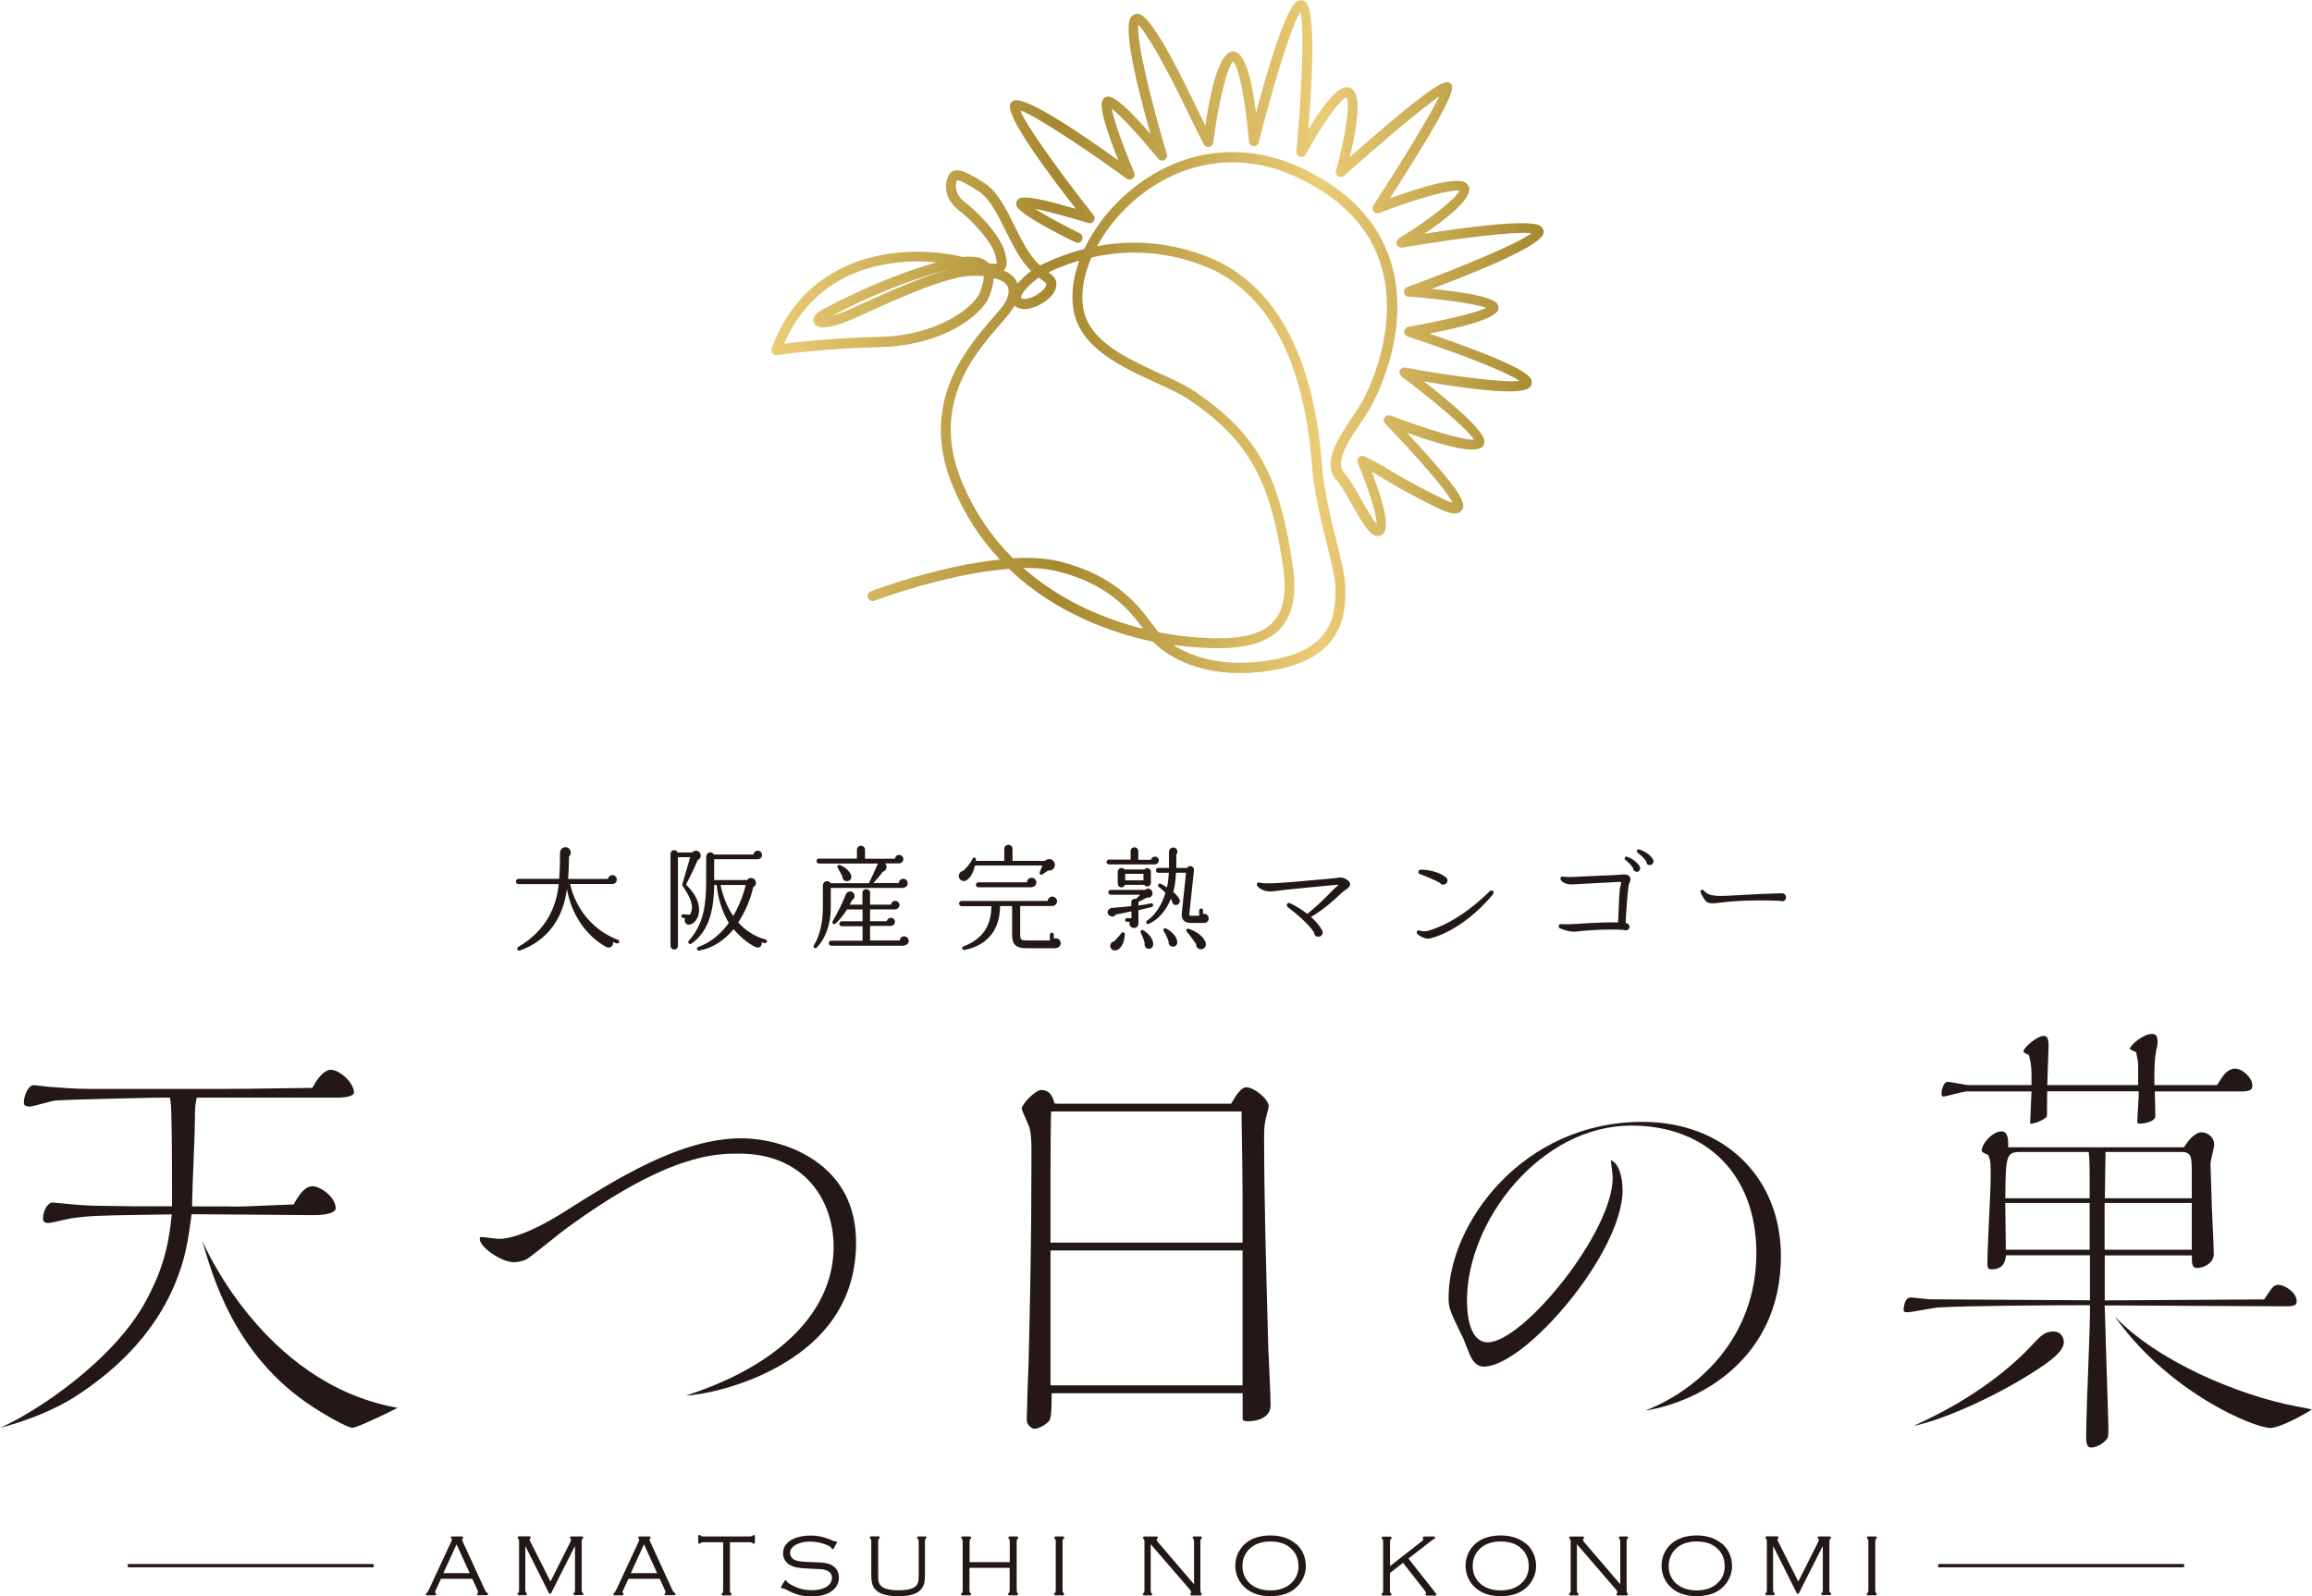 <?xml version="1.0" encoding="UTF-8"?><svg id="b" xmlns="http://www.w3.org/2000/svg" xmlns:xlink="http://www.w3.org/1999/xlink" viewBox="0 0 211.17 145.83"><defs><linearGradient id="d" x1="70.44" y1="30.73" x2="140.99" y2="30.73" gradientUnits="userSpaceOnUse"><stop offset="0" stop-color="#eacd76"/><stop offset=".37" stop-color="#a68830"/><stop offset=".71" stop-color="#eacd76"/><stop offset="1" stop-color="#a68830"/></linearGradient></defs><g id="c"><path d="m56.34,86.18c-.12-.04-.24-.08-.35-.13.07.36-.28.65-.65.44-1.79-1.02-3.13-2.89-3.56-5.28-.35,2.69-1.76,4.71-4.3,5.62-.2.07-.33-.22-.16-.32,2.03-1.19,3.45-3.04,3.71-5.75h-3.67c-.12,0-.24-.1-.24-.23s.11-.25.24-.25h3.71c.07-.77.08-1.54.08-2.36,0-.33.26-.55.54-.53.41.03.61.57.28.85,0,.66-.03,1.35-.08,2.05h3.64c.03-.2.21-.35.41-.35.23,0,.4.19.4.41s-.18.4-.4.4h-3.87c.54,2.39,2.21,4.3,4.39,5.11.08.03.12.13.09.22-.03.08-.12.12-.21.09Z" style="fill:#231815; stroke-width:0px;"/><path d="m63.72,78.58c-.25.61-.79,1.71-1.06,2.23.98.93,1.31,1.87,1.16,2.66-.1.53-.51.98-.88,1-.32.02-.51-.35-.36-.61h-.19c-.09-.02-.17-.1-.16-.2.01-.09.09-.16.19-.15l.54.05c.05,0,.1-.08.13-.14.26-.59.09-1.28-.72-2.46-.05-.07-.07-.12-.05-.19l.72-2.47h-1.12v8.1c0,.19-.16.34-.34.34s-.34-.16-.34-.34v-8.4c0-.38.51-.47.65-.13h1.33c.21-.25.61-.2.74.1.11.24,0,.51-.25.61Zm6.13,7.58c-.1-.02-.2-.05-.3-.08.1.36-.22.59-.56.42-.79-.38-1.5-1.05-1.99-1.62-.85,1.04-1.93,1.74-3.14,1.95-.21.04-.29-.25-.09-.32,1.23-.45,2.15-1.3,2.8-2.21-.63-1.03-.99-2.23-1.11-3.46h-.22c-.05,2.1-.38,4.17-2.09,5.36-.17.11-.38-.09-.24-.26,1.63-1.83,1.59-3.9,1.59-6.46v-1.21c0-.43.53-.56.71-.21h3.61c.02-.2.19-.35.39-.35.22,0,.39.18.39.39s-.18.39-.39.39h-3.98v1.9h3c.05-.07.13-.13.23-.17.24-.07.49.05.56.29.07.22-.03.44-.23.54-.24,1.11-.73,2.24-1.36,3.21.55.63,1.38,1.26,2.49,1.56.09.02.16.1.13.2-.02.09-.11.14-.21.12Zm-4.04-5.32c.2.96.6,2.03,1.16,2.84.56-.95.95-2.03,1.14-2.84h-2.29Z" style="fill:#231815; stroke-width:0px;"/><path d="m82.52,81.11h-6.64v1.84c0,1.53-.52,2.84-1.29,3.62-.14.14-.37-.04-.26-.21.55-.84.83-2.17.83-3.47v-1.99c0-.44.52-.55.71-.22h3.49c.2-.38.57-1.19.73-1.59.03-.07.07-.16.13-.21h-5.42c-.12,0-.22-.09-.22-.22s.09-.23.22-.23h3.47v-.8c0-.21.16-.37.37-.37s.37.16.37.37v.81h2.73c.02-.2.18-.35.38-.35.22,0,.39.18.39.39,0,.24-.2.39-.39.39h-1.28c.26.24.14.68-.21.76-.23.32-.6.75-.86,1.03h2.32c.01-.22.2-.39.41-.39s.41.19.41.41-.19.41-.41.41Zm.09,5.28h-6.69c-.12,0-.22-.1-.22-.23s.09-.23.22-.23h2.86v-1.32h-1.9c-.12,0-.22-.09-.22-.22s.09-.23.22-.23h1.9v-1.08h-1.42c-.34.55-.76,1.04-1.06,1.3-.14.12-.34-.04-.25-.21.44-.77.95-1.79,1.21-2.47.13-.34.61-.37.76-.02.09.21,0,.44-.2.55-.07.14-.13.28-.21.41h1.16v-1.08c0-.2.15-.34.35-.34s.35.14.35.34v1.08h1.91c.02-.2.19-.35.39-.35s.39.18.39.39-.22.39-.4.39h-2.29v1.08h1.53c.03-.18.19-.31.37-.31.21,0,.37.16.37.37,0,.23-.19.37-.39.37h-1.88v1.33h2.71c.01-.22.2-.38.41-.38s.41.2.41.42c0,.21-.16.4-.41.4Zm-5.23-5.9c-.27.02-.44-.17-.43-.41-.09-.2-.31-.58-.44-.81-.08-.14.02-.31.2-.25.43.15.95.58,1.04.97.06.24-.08.48-.36.5Z" style="fill:#231815; stroke-width:0px;"/><path d="m95.74,79.52l-.54.36c-.13.09-.3-.03-.23-.22l.25-.6h-6.17c-.13.63-.41,1.1-.74,1.33-.22.16-.52.1-.66-.12-.19-.29-.01-.66.32-.72.34-.28.74-.83.85-1.08.07-.21.34-.17.32.06,0,.04-.01.07-.01.11h2.6v-1.11c0-.21.18-.36.38-.36s.37.16.37.36v1.11h2.96c.24-.25.67-.22.84.1.22.39-.11.85-.54.78Zm.68,7.1h-2.63c-1,0-1.35-.33-1.35-1.26v-2.59h-1.1c0,2.15-1.16,3.61-3.24,4-.23.04-.31-.24-.09-.32,1.69-.65,2.54-1.84,2.54-3.67h-2.72c-.12,0-.23-.11-.23-.24,0-.13.1-.24.23-.24h7.86c.02-.23.21-.4.43-.4s.43.2.43.43-.2.43-.45.43h-2.92v2.59c0,.52.09.56.64.56h2.07v-.54c0-.09.09-.17.18-.17.09,0,.18.07.18.17v.38c.29-.13.63.07.63.41,0,.25-.2.44-.44.44Zm-2.2-5.57h-4.86c-.12,0-.22-.1-.22-.22,0-.12.09-.23.22-.23h4.44c0-.24.2-.42.43-.42s.43.2.43.43-.2.43-.45.43Z" style="fill:#231815; stroke-width:0px;"/><path d="m105.5,78.96h-4.21c-.12,0-.22-.09-.22-.22s.09-.22.22-.22h1.98v-.77c0-.2.16-.35.35-.35s.35.16.35.35v.79h1.16c.03-.17.19-.29.36-.29.2,0,.35.16.35.35s-.16.36-.35.36Zm-.76,3.04c-.21.11-.55.3-.76.39v.33c.4-.06.81-.12,1.15-.2.21-.04.28.27.07.33-.38.1-.83.21-1.22.3v1.19c0,.21-.12.43-.41.43s-.49-.3-.38-.56h-.26c-.09,0-.17-.07-.17-.17s.07-.17.17-.17h.41v-.62c-.34.07-1.04.23-1.42.28-.11.21-.37.25-.57.12-.34-.22-.19-.7.27-.72.38-.02,1.33-.11,1.71-.16v-.35c0-.23.22-.37.42-.3l.4-.39h-2.7c-.12,0-.22-.09-.22-.22s.09-.22.22-.22h3.14c.25-.25.68-.06.68.3,0,.29-.28.49-.55.38Zm-2.65,4.75c-.28.16-.65.04-.68-.31-.02-.23.14-.42.36-.45.15-.16.5-.54.66-.76.1-.13.3-.07.3.09,0,.68-.27,1.23-.64,1.44Zm3.03-6.11c0,.34-.43.46-.61.19h-1.76c-.12.36-.66.28-.66-.11v-1.08c0-.33.41-.47.61-.22h1.83c.2-.23.59-.09.59.22v1Zm-2.35-.22h1.67v-.6h-1.67v.6Zm2.11,6.25c-.26-.03-.38-.28-.33-.52-.08-.33-.21-.66-.36-.95-.08-.16.08-.31.24-.22.57.34.9.87.9,1.24,0,.29-.18.48-.44.44Zm5.09-2.36h-1.2c-.58,0-.89-.3-.83-.89l.39-3.7h-.92c-.03.67-.1,1.25-.25,1.76.22.19.42.4.55.63.13.23,0,.53-.27.56-.26.03-.39-.2-.4-.42l-.1-.14c-.47,1.15-1.2,1.93-2.03,2.29-.19.08-.31-.19-.14-.3.68-.47,1.3-1.31,1.68-2.54-.22-.23-.45-.41-.61-.54-.16-.12-.01-.37.17-.29.14.06.43.24.58.33.09-.39.13-.85.17-1.33h-.96c-.12,0-.22-.09-.22-.22s.09-.23.22-.23h.97v-1.47c0-.22.18-.39.39-.39.37,0,.48.41.28.64v1.23h.97c.19-.32.68-.17.64.21l-.42,3.98c-.01.12.02.17.14.17h.76v-.49c0-.09.07-.17.17-.17s.18.07.18.17v.33c.26-.07.52.13.52.41,0,.24-.19.41-.42.41Zm-2.89,2.16c-.23-.03-.38-.24-.34-.47-.08-.23-.25-.62-.45-.95-.09-.16.04-.33.23-.23.59.33.92.73,1,1.14.06.3-.13.55-.43.51Zm2.58.25c-.25-.02-.43-.23-.41-.48-.17-.25-.66-.92-.85-1.13-.12-.14-.01-.33.19-.26.8.27,1.39.77,1.54,1.29.06.34-.16.59-.47.57Z" style="fill:#231815; stroke-width:0px;"/><path d="m122.72,81.42c-.09.06-.23.19-.39.34-.55.52-1.46,1.35-2.59,2,.38.34.75.74,1.01,1.21.04.06.06.13.06.21,0,.22-.18.39-.4.39s-.39-.18-.39-.39c-.37-.63-1.5-1.64-2.41-2.33-.07-.06-.1-.15-.06-.25.04-.1.17-.14.27-.1.5.23,1.15.64,1.58.98.97-.76,1.88-1.69,2.27-2.1.18-.19.1-.11.38-.36.06-.05.16-.12.21-.19-.07-.02-.38.02-.54.03-.43.04-4.23.39-5.46.56-.58.07-1.12-.12-1.42-.48-.05-.05-.06-.12-.04-.2.03-.1.14-.16.25-.12.23.07.49.08,1.11.07,1.06-.03,3.26-.24,4.58-.36.58-.06.97-.09,1.09-.1.07,0,.15-.02.24-.03.26-.05.59-.11,1.02.21.05.04.23.18.23.37-.01.28-.4.49-.59.63Z" style="fill:#231815; stroke-width:0px;"/><path d="m130.64,85.72c-.27.07-.73-.02-1.17-.39-.07-.05-.09-.14-.06-.23.04-.09.16-.14.26-.1.32.12.62.06.71.04.64-.17,2.93-.9,5.7-3.64.08-.07.21-.07.29,0,.07.07.07.2.01.27-2,2.43-4.28,3.69-5.75,4.05Zm1.19-4.9c-.13,0-.25-.07-.31-.17-.38-.22-1.19-.57-1.84-.81-.08-.03-.13-.1-.13-.19,0-.11.09-.21.2-.21.74,0,1.68.21,2.3.69.09.07.16.18.16.3,0,.21-.17.37-.37.37Z" style="fill:#231815; stroke-width:0px;"/><path d="m148.76,80.83c-.05.21-.24,2.29-.28,3.49.19,0,.35.14.35.34,0,.26-.28.41-.5.29-1.65-.11-3.71.06-4.29.14-.43.06-.92-.03-1.55-.28-.08-.04-.13-.12-.12-.21,0-.11.11-.2.22-.19.44.05,1.07.01,1.53-.02.2-.02.39-.03.59-.04.61-.03,2.07-.12,3.08-.09.05-1.08.11-2.96.19-3.22.04-.13.13-.43.06-.47-.07-.03-.56,0-.7.02-.23.01-1.69.08-2.68.14l-1.05.06c-.32.02-.89-.1-1.05-.41-.1-.18.02-.33.21-.3.44.07,1,.02,1.46,0,1.02-.05,2.95-.14,3.22-.14.11,0,.26-.02.4-.03.29-.03.57-.06.75,0,.14.05.25.13.29.25.1.27-.07.44-.12.66Zm.7-1.2c-.18-.01-.31-.16-.3-.34-.17-.26-.43-.54-.71-.74-.06-.05-.08-.12-.05-.2.03-.09.13-.12.22-.09.43.17.87.44,1.13.87.14.23.01.52-.28.51Zm1.22-.6c-.19,0-.32-.16-.32-.34-.14-.24-.48-.57-.79-.8-.06-.05-.08-.12-.05-.2.03-.09.12-.12.22-.09.59.21,1.06.53,1.26.96.09.22-.07.47-.32.46Z" style="fill:#231815; stroke-width:0px;"/><path d="m162.59,82.29c-2.73-.12-4.76.06-5.54.17-1.12.14-1.22.08-1.71-.91-.1-.2.14-.37.28-.21.45.59,1.28.55,3.18.43.91-.05,2.44-.14,3.97-.17.2,0,.34.14.36.34.02.31-.3.49-.55.34Z" style="fill:#231815; stroke-width:0px;"/><path d="m36.22,128.58s.08.03.08.03c-1.16.61-3.65,1.77-4.1,1.82-.41,0-2.23-1-3.61-1.9-7.22-4.68-9.21-12.08-10.12-15.21,0,0,5.42,13.03,17.74,15.26Z" style="fill:#231815; stroke-width:0px;"/><path d="m17.28,112.49c-.67,4.91-3.32,10.51-10.37,15.06-2.16,1.4-4.94,2.38-6.91,2.88,3.27-1.42,10.4-6.14,13.35-11.63,1.64-3.06,1.98-5.07,2.23-6.89l.11-.98-2.58.04c-4.04.06-4.98.09-6.59.32-.14.02-.5.1-.89.19-.39.09-1.05.24-1.19.24-.43,0-.51-.16-.51-.46,0-.5.34-1.41.89-1.41.13,0,.79.07,1.07.1.19.02.33.03.34.03.92.09,2.04.17,2.98.17.24,0,.91.01,1.57.02.63.01,1.25.02,1.46.02h3.47v-1.84c0-3.16-.02-7.06-.13-7.72l-.06-.36h-1.31c-.07,0-8.16.17-9.13.26-.2.02-.56.11-1.12.26-.41.11-1.08.29-1.23.29-.55,0-.55-.23-.55-.42,0-.52.38-1.53.89-1.53.12,0,.45.04.78.08.45.05.74.09.89.09,2.59.17,1.86.17,5.2.17h7.27c5.06,0,5.33,0,11.07-.09h.25s.12-.22.12-.22c.59-1.07,1.2-1.44,1.55-1.44.81,0,2.13,1.17,2.13,2.09,0,.21-.4.46-1.53.46h-12.83l-.07.35c-.05.24-.09.69-.09.94,0,1.3-.07,3.06-.14,4.76-.05,1.26-.1,2.47-.12,3.44v.44s3.38,0,3.38,0c.09.01.22.02.48.02.81,0,1.79-.05,5.17-.19h.24s.12-.22.12-.22c.25-.43.83-1.45,1.59-1.45s2.13,1.01,2.13,2c0,.24-.27.64-2.09.64-.94,0-2.44-.02-4.95-.04-2.4-.02-4.74-.04-5.55-.04h-.57" style="fill:#231815; stroke-width:0px;"/><path d="m62.83,127.42c8.45-2.76,13.31-7.7,13.31-13.53,0-4.24-2.67-8.51-8.64-8.51-2.09,0-6.45,0-15.78,6.84-.25.17-.82.63-1.44,1.13-.83.66-1.86,1.48-2.16,1.67-.52.26-1.04.28-1.18.28-1.14,0-3.12-1.36-3.12-2.13,0-.17.08-.17.12-.17.13,0,.56.05.88.09.33.04.64.08.75.08,1.84,0,4.69-1.67,5.84-2.39,4.8-3.04,10.73-6.8,16.31-6.8.87,0,3.91.14,6.65,2,2.53,1.72,3.82,4.25,3.82,7.52,0,4.82-2.33,8.6-6.94,11.24-3.46,1.98-7.22,2.69-8.58,2.74l.16-.06Z" style="fill:#231815; stroke-width:0px;"/><path d="m94.46,130.52c-.16,0-.68-.3-.68-.81,0-.58.13-4.5.17-5.32l.03-1.26c.09-3.83.23-9.62.23-17.75,0-.71,0-1.59-.14-2.19-.02-.17-.16-.51-.4-1.04-.14-.31-.34-.77-.36-.9.04-.38,1.24-1.68,1.79-1.68.72,0,.98.49,1.12.93l.1.3.32.02h15.81l.13-.22c.32-.55.79-1.28,1.25-1.28.69,0,2.05,1.06,2.05,1.75,0,.06-.09.42-.25,1.04l-.03.13c-.14.61-.14,1.11-.14,1.69,0,5.31.18,11.79.31,16.53l.07,2.68c.05.88.21,4.5.21,5.2,0,1.38-1.6,1.49-2.09,1.49-.46,0-.46-.16-.46-.29v-2.27h-17.45v.43c0,.45,0,1.51-.15,1.96-.1.31-.95.86-1.43.86Zm1.49-3.97h17.54v-12.32h-17.54v12.32Zm.04-24.6c-.04,2.27-.04,5.02-.04,7.02v4.54h17.54v-4.49c0-1.45-.05-5.05-.09-7.06v-.43h-17.4v.42Z" style="fill:#231815; stroke-width:0px;"/><path d="m150.28,128.85c4.77-1.84,10.14-6.63,10.14-14.4,0-7.07-4.48-11.63-11.42-11.63-8.32,0-15.01,8.73-15.01,15.95,0,2.45.69,3.85,1.89,3.85,3.23,0,11.42-10.04,11.42-15.05,0-.18-.06-.69-.17-1.51,0-.02,0-.05,0-.07.71.22,1.07,1.51,1.07,2.74,0,5.71-8.9,16.11-12.69,16.11-.53,0-.96-.37-1.27-1.11-.06-.12-.15-.36-.26-.64-.25-.65-.43-1.09-.55-1.27-1.04-2.17-1.12-2.35-1.12-3.31,0-6.69,6.73-16.03,17.7-16.03,7.45,0,12.65,5.04,12.65,12.27,0,9.47-7.59,13.35-12.35,14.1Z" style="fill:#231815; stroke-width:0px;"/><path d="m192.23,119.23l.04,1.14c.02.59.06,2.03.11,3.63.08,2.6.19,5.84.19,6.23v.23c0,.8,0,.88-.3,1.17-.41.41-.95.6-1.27.6-.31,0-.46-.17-.46-1.11,0-1.17.15-5.13.26-8.02.06-1.56.08-2.58.09-3.14v-.73s-.4,0-.4,0c-2.85,0-10.85.04-13.54.21-.19.02-.63.1-1.11.18-.56.1-1.4.25-1.59.25-.38,0-.38-.07-.38-.29,0-.01.05-1.06.64-1.06.13,0,.58.05.93.09.4.04.78.08.91.08l14.54.09v-4.11h-7.67l-.04.22c-.1.99-.97,1.06-1.24,1.06-.37,0-.42-.08-.42-.64,0-.6.08-2.29.15-3.93.08-1.63.15-3.17.15-3.72,0-1.4,0-1.57-.16-1.99l-.07-.18-.18-.07c-.34-.14-.41-.26-.41-.28,0-.69,1-1.79,1.83-1.79.55,0,.59.78.59,1.02v.43h16.06l.13-.2c.47-.72,1.03-1.17,1.48-1.17.48,0,1.15.4,1.15,1.15,0,.11-.11.57-.17.84-.11.47-.17.75-.17.92,0,.15.04,1.45.07,2.25.01.34.02.59.02.62,0,.44.06,1.65.11,2.81.05,1.06.1,2.17.1,2.53,0,.91-1.05,1.28-1.49,1.28-.36,0-.51-.12-.51-.89v-.26h-7.96v4.11l14.56-.09.2-.3c.57-.86.72-1.03,1.11-1.03.55,0,1.66.69,1.66,1.49,0,.32-.1.47-.98.47-1.27,0-4.76-.02-8.15-.04-3.21-.02-6.33-.04-7.41-.04h-.99Zm7.96-9.34h-7.96v4.27h7.96m-17.03-3.84c0,.28.01.9.02,1.68.01.75.02,1.48.02,1.73v.43h7.66v-4.27h-7.71v.43Zm9.09-.86h7.94v-1.84c0-1.97.04-2.39-.99-2.39h-6.89l-.06,4.23Zm-7.76-4.23c-1.24,0-1.29.45-1.33,3.79v.44s7.7,0,7.7,0v-1.93c0-.51,0-1.28-.05-1.9l-.03-.4h-6.3Zm22.87,25.21c-1.45,0-9.24-3.17-14.23-10.21,3.86,4.08,11.24,7.22,16.67,8.25.27.04.9.16,1.36.27-.93.61-2.98,1.69-3.8,1.69Zm-32.6-.17c.42-.2.82-.39.96-.46,5.81-2.73,9.01-6.02,9.6-6.65,1.15-1.24,1.45-1.53,2.25-1.53.69,0,.93.58.93.98,0,.77-1.09,1.56-1.67,1.99l-.07.05c-4.08,2.8-9.28,5.06-12,5.61Zm12.21-28.31c-.07.18-.93.68-1.46.68-.08,0-.1-.01-.1-.01h0s.02-.1.02-.15l.12-2.78h-5.87c-.22,0-.62.1-1.26.26-.32.08-.81.21-.93.21-.11,0-.16-.1-.16-.29,0-.14.11-1.06.59-1.06.12,0,.6.09.92.15.51.09.8.15.96.15h5.75v-.43c0-.95,0-1.42-.19-2.12l-.05-.19-.17-.09c-.25-.12-.31-.19-.33-.21.01-.42,1.28-1.45,1.84-1.45.15,0,.46,0,.46.85l-.12,3.64h8.3s0-1.76,0-1.76c0-.36-.05-.61-.1-.82-.01-.07-.03-.13-.04-.19l-.04-.23-.21-.1c-.17-.08-.33-.15-.37-.19.03-.39,1.26-1.38,1.99-1.38.33,0,.55.06.55.81,0,.05-.07.48-.1.57l-.03.06v.03c-.13.81-.17,1.29-.17,2.77v.43h5.73l.2-.32c.37-.6.79-1.18,1.44-1.18.71,0,1.58.85,1.58,1.53,0,.32-.07.55-1.02.55h-7.88v.43c0,.18.02.78.03,1.24,0,.3.01.55.01.59,0,.48-.97.68-1.36.68-.29,0-.29-.07-.29-.21,0-.08.03-.49.05-.94.04-.58.08-1.23.08-1.37v-.43h-8.36l-.02,2.27Z" style="fill:#231815; stroke-width:0px;"/><rect x="11.67" y="142.87" width="22.46" height=".3" style="fill:#231815; stroke-width:0px;"/><rect x="177.03" y="142.87" width="22.46" height=".3" style="fill:#231815; stroke-width:0px;"/><path d="m44.42,145.46c-.04-.05-.14-.23-.27-.53l-1.88-4.09c-.05-.1-.07-.17-.07-.19,0-.03,0-.06.06-.1.04-.03.06-.08.04-.12-.01-.04-.06-.08-.1-.08h-.92s-.09.03-.1.08c-.01.04,0,.09.04.12.05.03.05.07.05.09,0,.04-.04.14-.07.21l-1.97,4.24c-.09.21-.17.33-.22.39-.02.02-.04.04-.06.05-.04.03-.06.08-.05.12.01.05.06.08.1.08h.73s.09-.03.1-.08c.01-.05,0-.09-.04-.12-.04-.03-.05-.05-.05-.09s.02-.11.07-.2l.47-1.02h2.86l.44.96c.06.12.09.2.09.24,0,.05-.02.08-.05.11-.04.03-.05.08-.04.12.01.04.06.07.1.07h.79c.05,0,.09-.03.11-.08.01-.05-.01-.1-.06-.12-.04-.02-.07-.04-.09-.06Zm-2.72-4.39l1.2,2.63h-2.4l1.2-2.63Z" style="fill:#231815; stroke-width:0px;"/><path d="m53.18,145.49s-.05-.12-.05-.23v-4.44c0-.11.02-.18.05-.23.01-.01.03-.03.05-.04.04-.03.06-.08.04-.12s-.06-.08-.1-.08h-1.01s-.09.03-.1.08c-.01.04,0,.09.04.12.06.04.06.08.06.1,0,.05-.03.14-.09.26l-1.79,3.56-1.78-3.53c-.09-.17-.13-.27-.13-.3,0-.03,0-.06.06-.1.04-.03.06-.08.04-.12-.01-.04-.06-.08-.1-.08h-.99s-.09.03-.1.08c-.01.05,0,.09.04.12.02.01.03.03.04.04.03.05.05.12.05.23v4.44c0,.11-.02.18-.05.23-.01.01-.03.03-.05.04-.04.03-.06.08-.04.12s.06.08.1.08h.65s.09-.03.1-.08,0-.1-.04-.12c-.02-.01-.03-.03-.05-.05-.03-.04-.05-.12-.05-.23v-3.96h.03s2.13,4.25,2.13,4.25c.02.04.06.06.1.06s.08-.02.1-.06l2.15-4.26h.03v3.97c0,.11-.02.18-.05.23,0,.01-.03.03-.05.04-.04.03-.06.08-.04.12s.06.08.1.08h.7s.09-.03.1-.08,0-.1-.04-.12c-.02-.01-.04-.03-.05-.04Z" style="fill:#231815; stroke-width:0px;"/><path d="m61.54,145.46c-.04-.05-.14-.23-.27-.53l-1.88-4.09c-.05-.1-.07-.17-.07-.19,0-.03,0-.06.06-.1.04-.03.06-.08.04-.12-.01-.04-.06-.08-.1-.08h-.92s-.09.03-.1.08c-.01.04,0,.09.04.12.05.03.05.07.05.09,0,.04-.04.14-.07.21l-1.97,4.24c-.09.21-.17.33-.22.39-.02.02-.04.04-.06.05-.04.03-.06.08-.05.12.01.05.06.08.1.08h.73s.09-.03.1-.08c.01-.05,0-.09-.04-.12-.04-.03-.05-.05-.05-.09s.02-.11.07-.2l.47-1.02h2.86l.44.96c.06.12.09.2.09.24,0,.05-.02.08-.05.11-.04.03-.05.08-.04.12.01.04.06.07.1.07h.79c.05,0,.09-.03.11-.08.01-.05-.01-.1-.06-.12-.04-.02-.07-.04-.09-.06Zm-2.72-4.39l1.2,2.63h-2.4l1.2-2.63Z" style="fill:#231815; stroke-width:0px;"/><path d="m68.88,140.22s-.09,0-.12.04c-.01.02-.03.03-.04.04-.05.03-.12.05-.23.05h-4.25c-.11,0-.19-.02-.23-.05-.02-.01-.03-.03-.04-.04-.03-.04-.08-.06-.12-.04-.05.01-.08.06-.08.1v.59s.03.09.08.1c.05.02.09,0,.12-.04.01-.02.03-.03.04-.04.05-.03.12-.05.23-.05h1.81v4.39c0,.11-.02.18-.05.23-.01.01-.03.03-.05.04-.04.03-.06.08-.04.12s.06.08.1.08h.7s.09-.03.1-.08,0-.1-.04-.12c-.02-.01-.04-.03-.05-.04-.03-.05-.05-.12-.05-.23v-4.39h1.81c.11,0,.19.02.23.05.01.01.03.03.04.04.03.04.08.06.12.04.05-.01.08-.06.08-.1v-.59s-.03-.09-.08-.1Z" style="fill:#231815; stroke-width:0px;"/><path d="m75.96,142.97c-.17-.09-.38-.16-.64-.2-.26-.04-.69-.07-1.29-.08-.43-.01-.75-.03-.94-.06-.19-.02-.36-.07-.5-.13-.13-.06-.23-.14-.31-.26-.08-.11-.12-.24-.12-.37,0-.16.05-.31.15-.44.1-.14.24-.25.41-.34.36-.18.78-.27,1.26-.27.59,0,1.15.12,1.67.37.18.08.27.16.29.23,0,.05.04.08.09.09.05,0,.09-.01.11-.05l.29-.52s.02-.09-.02-.13c-.03-.03-.08-.04-.12-.02-.03.01,0,.04-.2-.04-.39-.17-.74-.3-1.05-.37-.31-.07-.64-.11-1-.11-.44,0-.85.06-1.22.17-.37.11-.66.27-.87.47-.29.28-.43.6-.43.98,0,.23.05.43.17.62.11.19.26.34.44.44.2.11.43.2.68.24.25.05.61.08,1.06.1.78.03,1.06.04,1.15.05.13.01.26.04.39.08.39.13.58.37.58.72,0,.26-.11.5-.34.69-.34.29-.85.43-1.51.43-.33,0-.63-.04-.91-.1-.28-.07-.57-.18-.87-.34-.32-.17-.49-.29-.5-.37,0-.04-.04-.08-.09-.09-.04,0-.09.01-.11.05l-.31.52s-.02.09.01.13c.03.04.08.05.13.03.02,0,.03,0,.03,0,.02,0,.07.02.23.09.47.25.87.42,1.21.51.34.09.74.14,1.19.14.78,0,1.41-.17,1.86-.52.41-.31.61-.71.61-1.2,0-.52-.22-.89-.67-1.14Z" style="fill:#231815; stroke-width:0px;"/><path d="m84.51,140.35h-.64s-.09.03-.1.08,0,.1.04.12c.02.01.04.03.05.04.03.04.05.12.05.23v2.97c0,.32-.01.55-.04.69-.03.14-.09.25-.17.35-.26.3-.79.44-1.64.44-.77,0-1.28-.12-1.57-.38-.11-.1-.19-.23-.23-.37-.04-.14-.05-.39-.05-.74v-2.97c0-.11.02-.18.05-.23.01-.02.03-.03.05-.04.04-.03.06-.08.04-.12-.01-.05-.06-.08-.1-.08h-.7s-.09.03-.1.08c-.01.05,0,.09.04.12.02.01.03.03.04.04.03.04.05.12.05.23v3.09c0,.33.03.6.09.8.06.2.17.38.31.53.37.38,1.06.58,2.05.58.66,0,1.19-.08,1.57-.25.38-.17.63-.43.77-.79.07-.2.11-.49.11-.87v-3.09c0-.11.02-.19.05-.23.01-.01.03-.03.04-.04.04-.03.06-.08.04-.12-.01-.05-.06-.08-.1-.08Z" style="fill:#231815; stroke-width:0px;"/><path d="m92.91,145.49s-.05-.12-.05-.23v-4.44c0-.11.02-.18.05-.23.01-.01.03-.03.05-.04.04-.03.06-.08.04-.12s-.06-.08-.1-.08h-.7s-.09.03-.1.08c-.01.05,0,.09.04.12.02.01.03.03.04.04.03.04.05.12.05.23v1.88h-3.67v-1.88c0-.11.02-.18.05-.23.01-.01.03-.03.05-.04.04-.03.06-.08.04-.12s-.06-.08-.1-.08h-.7s-.09.03-.1.08c-.01.05,0,.09.04.12.02.01.03.03.04.04.03.05.05.12.05.23v4.44c0,.11-.02.18-.05.23,0,.01-.03.03-.05.04-.04.03-.06.08-.04.12s.06.08.1.08h.7s.09-.03.1-.08,0-.1-.04-.12c-.02-.01-.04-.03-.05-.04-.03-.04-.05-.12-.05-.23v-2.04h3.67v2.04c0,.11-.02.18-.05.23-.01.01-.03.03-.05.04-.04.03-.06.08-.04.12s.06.08.1.08h.7s.09-.03.1-.08,0-.1-.04-.12c-.02-.01-.04-.03-.05-.04Z" style="fill:#231815; stroke-width:0px;"/><path d="m97.11,140.59s.03-.03.05-.04c.04-.03.06-.08.04-.12s-.06-.08-.1-.08h-.7s-.09.03-.1.08c-.01.05,0,.09.04.12.02.01.03.03.04.04.03.05.05.12.05.23v4.44c0,.11-.02.18-.05.23,0,.01-.03.03-.05.04-.04.03-.06.08-.04.12s.06.08.1.08h.7s.09-.03.1-.08,0-.1-.04-.12c-.02-.01-.04-.03-.05-.04-.03-.04-.05-.12-.05-.23v-4.44c0-.11.02-.18.05-.23Z" style="fill:#231815; stroke-width:0px;"/><path d="m109.69,145.49s-.05-.12-.05-.23v-4.44c0-.11.02-.19.05-.23.01-.01.03-.03.04-.04.04-.03.06-.08.04-.12-.01-.05-.06-.08-.1-.08h-.64s-.09.03-.1.08c-.01.05,0,.09.04.12.02.01.03.03.04.04.03.05.05.12.05.23v3.9l-3.23-3.77c-.12-.14-.18-.24-.18-.29,0-.04.02-.08.06-.11.04-.03.05-.08.04-.12-.01-.04-.06-.07-.1-.07h-1.15s-.09.03-.1.08c-.01.05,0,.09.04.12.02.01.03.03.04.04.03.05.05.12.05.23v4.44c0,.11-.02.18-.05.23,0,.01-.03.03-.05.04-.04.03-.06.08-.04.12s.06.08.1.08h.65s.09-.03.1-.08c.01-.05,0-.1-.04-.12-.02-.01-.04-.03-.05-.04-.03-.05-.05-.12-.05-.23v-4.21l3.55,4.11c.11.13.16.22.16.28,0,.04-.02.07-.05.1-.04.03-.05.08-.04.12.01.04.06.07.1.07h.84s.09-.03.1-.08,0-.1-.04-.12c-.02-.01-.04-.03-.05-.04Z" style="fill:#231815; stroke-width:0px;"/><path d="m118.32,141c-.58-.49-1.35-.74-2.29-.74-.55,0-1.03.09-1.43.24-.58.22-1.03.58-1.34,1.06-.29.45-.43.94-.43,1.47,0,.36.07.7.2,1.03.16.39.41.74.73,1.01.58.49,1.34.74,2.28.74.54,0,1.02-.08,1.45-.24.57-.22,1.02-.58,1.34-1.07.29-.45.44-.93.44-1.44,0-.37-.07-.73-.2-1.06-.16-.4-.41-.74-.73-1.01Zm.28,2.07c0,.6-.21,1.12-.64,1.53-.47.45-1.11.68-1.92.68s-1.45-.23-1.92-.67c-.43-.41-.64-.94-.64-1.56s.22-1.15.64-1.56c.47-.45,1.11-.68,1.91-.68.41,0,.78.06,1.11.17.29.1.57.27.82.51.42.4.64.94.64,1.59Z" style="fill:#231815; stroke-width:0px;"/><path d="m131.04,145.41l-2.4-3.04,2.18-1.69c.06-.05.13-.09.2-.12.05-.02.07-.07.06-.12-.01-.05-.06-.08-.11-.08h-.91s-.08.03-.1.07,0,.09.02.12c.01.01.02.03.02.06,0,.05-.05.11-.15.19l-2.89,2.26v-2.22c0-.11.02-.18.05-.23.01-.01.03-.03.05-.04.04-.03.06-.08.04-.12s-.06-.08-.1-.08h-.7s-.09.03-.1.08c-.01.05,0,.09.04.12.02.01.03.03.04.04.03.04.05.12.05.23v4.44c0,.11-.02.18-.05.23-.01.01-.03.03-.05.04-.04.03-.06.08-.04.12s.06.08.1.08h.7s.09-.03.1-.08,0-.1-.04-.12c-.02-.01-.04-.03-.05-.04-.03-.04-.05-.12-.05-.23v-1.59l1.2-.93,1.94,2.48c.14.18.17.25.17.27,0,.02,0,.03-.03.05-.04.03-.05.08-.03.12s.06.07.1.07h.79s.09-.03.1-.08,0-.1-.04-.12c-.04-.03-.08-.07-.13-.13Z" style="fill:#231815; stroke-width:0px;"/><path d="m139.35,141c-.58-.49-1.35-.74-2.29-.74-.55,0-1.03.09-1.43.24-.58.22-1.03.58-1.34,1.06-.29.45-.43.94-.43,1.47,0,.36.07.7.2,1.03.16.39.41.74.73,1.01.58.49,1.34.74,2.28.74.54,0,1.02-.08,1.45-.24.57-.22,1.02-.58,1.34-1.07.29-.45.44-.93.44-1.44,0-.37-.07-.73-.2-1.06-.16-.4-.41-.74-.73-1.01Zm.28,2.07c0,.6-.21,1.12-.64,1.53-.47.45-1.11.68-1.92.68s-1.45-.23-1.92-.67c-.43-.41-.64-.94-.64-1.56s.22-1.15.64-1.56c.47-.45,1.11-.68,1.91-.68.41,0,.78.06,1.11.17.29.1.57.27.82.51.42.4.64.94.64,1.59Z" style="fill:#231815; stroke-width:0px;"/><path d="m148.62,145.49s-.05-.12-.05-.23v-4.44c0-.11.02-.19.05-.23.01-.01.03-.03.04-.04.04-.03.06-.08.04-.12-.01-.05-.06-.08-.1-.08h-.64s-.09.03-.1.08c-.01.05,0,.09.04.12.02.01.03.03.04.04.03.05.05.12.05.23v3.9l-3.23-3.77c-.12-.14-.18-.24-.18-.29,0-.04.02-.08.06-.11.04-.03.05-.08.04-.12-.01-.04-.06-.07-.1-.07h-1.15s-.09.03-.1.08c-.01.05,0,.09.04.12.02.01.03.03.04.04.03.04.05.12.05.23v4.44c0,.11-.02.18-.05.23,0,.01-.03.03-.05.04-.04.03-.06.08-.04.12s.06.08.1.08h.65s.09-.03.1-.08,0-.1-.04-.12c-.02-.01-.04-.03-.05-.04-.03-.05-.05-.12-.05-.23v-4.21l3.54,4.11c.11.13.16.22.16.28,0,.04-.02.07-.05.1-.04.03-.05.08-.04.12.01.04.06.07.1.07h.84s.09-.03.1-.08,0-.1-.04-.12c-.02-.01-.04-.03-.05-.04Z" style="fill:#231815; stroke-width:0px;"/><path d="m157.25,141c-.58-.49-1.35-.74-2.29-.74-.55,0-1.03.09-1.43.24-.58.22-1.03.58-1.34,1.06-.29.45-.43.94-.43,1.47,0,.36.07.7.2,1.03.16.39.41.74.73,1.01.58.49,1.34.74,2.28.74.54,0,1.02-.08,1.45-.24.57-.22,1.02-.58,1.34-1.07.29-.45.44-.93.44-1.44,0-.37-.07-.73-.2-1.06-.16-.4-.41-.74-.73-1.01Zm.28,2.07c0,.6-.21,1.12-.64,1.53-.47.45-1.11.68-1.92.68s-1.45-.23-1.92-.67c-.43-.41-.64-.94-.64-1.56s.22-1.15.64-1.56c.47-.45,1.11-.68,1.91-.68.41,0,.78.06,1.11.17.29.1.57.27.82.51.42.4.64.94.64,1.59Z" style="fill:#231815; stroke-width:0px;"/><path d="m167.14,145.49s-.05-.12-.05-.23v-4.44c0-.11.02-.18.05-.23.01-.01.03-.03.05-.04.04-.03.06-.08.04-.12s-.06-.08-.1-.08h-1.01s-.09.03-.1.08c-.01.04,0,.09.04.12.06.04.07.08.07.1,0,.05-.03.14-.09.26l-1.79,3.56-1.78-3.53c-.09-.17-.13-.27-.13-.3,0-.03,0-.06.06-.1.04-.03.06-.08.04-.12-.01-.04-.06-.08-.1-.08h-.99s-.09.03-.1.08c-.01.05,0,.09.04.12.02.01.03.03.04.04.03.04.05.12.05.23v4.44c0,.11-.02.18-.05.23-.01.01-.03.03-.05.04-.04.03-.06.08-.04.12s.06.08.1.08h.65s.09-.03.1-.08c.01-.05,0-.1-.04-.12-.02-.01-.04-.03-.05-.05-.03-.04-.05-.12-.05-.23v-3.96h.03s2.13,4.25,2.13,4.25c.02.04.06.06.1.06s.08-.02.1-.06l2.15-4.26h.03v3.97c0,.11-.02.19-.05.23,0,.01-.03.03-.05.04-.04.03-.06.08-.04.12s.06.08.1.08h.7s.09-.03.1-.08,0-.1-.04-.12c-.02-.01-.04-.03-.05-.04Z" style="fill:#231815; stroke-width:0px;"/><path d="m171.33,145.49s-.05-.12-.05-.23v-4.44c0-.11.02-.18.05-.23.01-.01.03-.03.05-.04.04-.03.06-.08.04-.12s-.06-.08-.1-.08h-.7s-.09.03-.1.08c-.01.05,0,.09.04.12.02.01.03.03.04.04.03.04.05.12.05.23v4.44c0,.11-.02.18-.05.23,0,.01-.03.03-.05.04-.04.03-.06.08-.04.12s.06.08.1.08h.7s.09-.03.1-.08,0-.1-.04-.12c-.02-.01-.04-.03-.05-.04Z" style="fill:#231815; stroke-width:0px;"/><path d="m140.98,21.1c-.02-.17-.11-.33-.26-.44-.93-.7-6.93.11-10.63.7,2.11-1.43,4.33-3.21,4.1-4.22-.05-.21-.19-.39-.39-.49-.99-.53-4.64.66-6.86,1.47,6.39-9.91,5.89-10.26,5.48-10.54-.31-.22-.84-.56-9.14,6.78.62-2.5,1.15-5.6.18-6.25-.14-.09-.37-.19-.69-.11-.94.23-2.3,2.21-3.27,3.84.93-11.43-.14-11.71-.5-11.8-.12-.03-.31-.04-.52.08-1.06.63-2.75,6.39-3.76,10.18-.35-2.88-.97-5.51-2.04-5.6-1.27-.1-2.08,3.34-2.59,6.77-.34-.69-.78-1.59-1.24-2.53-3.77-7.82-4.7-7.72-5.05-7.67-.21.02-.4.14-.52.33-.74,1.13.77,7.03,1.81,10.65-3.19-3.69-3.81-3.48-4.06-3.39-.16.05-.28.17-.35.34-.31.7.61,3.3,1.47,5.45-8.69-6.23-9.45-5.58-9.71-5.37-.33.28-1.09.92,5.83,9.8-4.95-1.46-5.21-1.04-5.38-.76-.08.13-.1.29-.06.44.16.55,1.97,1.68,5.39,3.37.23.11.5.02.61-.21.11-.23.02-.5-.21-.61-1.5-.74-3.15-1.63-4.12-2.25,1.19.24,3.16.78,4.89,1.31.19.06.4-.01.51-.18s.11-.39-.02-.54c-3.04-3.84-6.18-8.21-6.69-9.56,1.36.45,5.8,3.38,9.72,6.23.17.12.39.12.55-.01.16-.13.22-.35.14-.54-.94-2.21-1.88-4.8-2.06-5.85.85.65,2.72,2.71,4.25,4.58.14.17.38.22.57.11.19-.1.29-.33.22-.54-1.48-4.87-2.82-10.51-2.6-11.8.69.67,2.38,3.59,4.05,7.04.98,2.04,1.91,3.87,1.91,3.87.09.18.28.28.49.25.2-.03.35-.19.38-.39.47-3.65,1.29-6.98,1.82-7.42.52.44,1.17,3.72,1.44,7.32.02.22.19.4.42.42.22.02.43-.13.48-.35,1.29-5.14,2.98-10.69,3.8-11.91.38,1.43.14,7.35-.36,12.74-.02.22.12.42.33.48.21.06.43-.03.54-.22,1.43-2.68,3.13-5.07,3.7-5.21.36.5-.08,3.57-.96,6.7-.06.2.03.4.2.51s.4.09.55-.05c3.36-3,7.09-6.15,8.69-7.25-.86,1.78-3.5,6.09-6.03,9.98-.11.17-.1.38.03.54.13.16.34.21.52.14,2.97-1.16,6.49-2.21,7.31-2.04-.26.68-2.69,2.61-5.52,4.36-.19.12-.26.35-.19.55.08.2.29.32.51.29,4.9-.84,10.29-1.51,11.78-1.31-1.22.93-6.46,3.13-11.34,4.91-.2.07-.33.28-.3.49.03.21.2.38.42.39,2.83.21,6.06.63,7.09,1.02-.99.49-4.24,1.24-7.1,1.73-.21.04-.36.21-.38.42-.02.21.11.4.31.47,4.36,1.42,9.06,3.22,10.21,4.06-1.37.19-6.21-.44-10.42-1.22-.21-.04-.42.07-.5.27-.09.2-.02.42.15.55,2.91,2.16,6.09,4.86,6.61,5.77-.97.07-4.57-1.04-7.61-2.21-.2-.08-.43,0-.55.18-.12.18-.09.42.06.57.02.02,1.58,1.61,3.39,3.66,1.93,2.19,2.56,3.14,2.76,3.55-.05-.01-.11-.03-.19-.05-.52-.16-3.84-1.86-5.2-2.71-1.33-.84-2.61-1.45-2.67-1.48-.17-.08-.38-.05-.51.08-.14.13-.18.33-.1.51,1.02,2.41,1.75,4.79,1.74,5.6-.4-.44-1.06-1.61-1.48-2.36-.55-.98-1.03-1.83-1.43-2.23-.99-1.01.29-2.92,1.41-4.59.29-.43.57-.85.8-1.24.17-.28,4.05-6.86,1.99-13.53-1.16-3.73-3.95-6.64-8.31-8.64-5.11-2.35-10.61-1.69-15.08,1.8-2.03,1.59-3.63,3.6-4.6,5.66-1.19.31-2.42.74-3.69,1.34-.12.06-.2.1-.24.11-.04.01-.08.03-.13.05-.27-.25-.57-.58-.88-1.02-.51-.71-.97-1.64-1.41-2.53-.77-1.56-1.57-3.18-2.76-3.95-1.54-1-2.24-1.29-2.76-1.15-.16.04-.39.16-.54.45-.33.66-.5,2.08.98,3.2,1.34,1.02,3.04,2.98,3.3,4.09.05.23.16.65.14.73-.06.03-.22.07-.74-.01-.47-.5-1.25-.69-2.37-.57-2.97-.73-6.36-.63-9.18.26-3.97,1.27-6.83,4.07-8.28,8.09-.05.15-.03.32.08.45.1.12.27.19.42.16.04,0,3.87-.6,9.41-.73,5.65-.13,9.29-2.86,9.98-4.67.18-.48.37-1.07.39-1.64.61.15,1.04.38,1.23.69.21.33.17.8-.11,1.4-.18.38-.68.95-1.25,1.61-2.36,2.72-6.75,7.79-3.6,15.34,1.12,2.69,2.61,4.89,4.29,6.68-5.53.55-11.45,2.77-11.78,2.9-.24.09-.36.35-.27.59.09.24.35.35.59.27.08-.03,6.64-2.5,12.3-2.91,4.34,4.16,9.66,5.91,13.15,6.65.63.66,3.11,2.87,7.96,2.87.9,0,1.89-.08,2.96-.26,6.62-1.11,6.64-5.35,6.66-7.39,0-1.06-.37-2.57-.81-4.33-.51-2.05-1.15-4.6-1.35-7.18-.75-9.83-4.27-16.32-10.17-18.76-2.52-1.04-6.11-1.89-10.36-1.08.93-1.71,2.31-3.36,3.99-4.67,4.19-3.27,9.34-3.89,14.13-1.69,4.11,1.89,6.74,4.6,7.81,8.08,1.55,5.03-.56,10.56-1.9,12.79-.23.38-.5.78-.78,1.2-1.25,1.87-2.82,4.2-1.31,5.75.31.32.8,1.19,1.28,2.04,1.15,2.04,1.72,2.93,2.37,2.98.23.02.46-.09.6-.29.59-.79-.29-3.48-1.11-5.58.44.24.96.53,1.48.86,1.28.81,4.72,2.6,5.41,2.81.31.1,1.03.32,1.36-.18.3-.47.28-1.12-2.97-4.8-.75-.85-1.47-1.63-2.04-2.25,4.1,1.47,6.42,1.88,6.92,1.22.08-.1.16-.27.13-.52-.15-1.06-3.35-3.71-5.52-5.4,9.39,1.62,9.7.67,9.82.3.19-.59-.09-1.24-5.51-3.3-1.38-.52-2.78-1.02-3.82-1.37,2.5-.47,6.12-1.29,6.31-2.23.04-.18,0-.36-.12-.51-.5-.66-3.42-1.09-5.97-1.34,10.39-3.9,10.27-4.92,10.23-5.26Zm-51.47,5.59c-.5,1.32-3.79,3.96-9.14,4.08-4.14.1-7.35.45-8.75.63,1.42-3.36,3.97-5.71,7.42-6.81,1.48-.47,3.12-.71,4.77-.71.58,0,1.15.03,1.73.09-4.72,1.31-9.16,3.63-10.48,4.34-.92.5-.8,1-.71,1.19.39.81,2.15.25,3.54-.36.46-.2.97-.43,1.53-.69,2.84-1.28,7.12-3.22,9.4-3.26.37,0,.71,0,1.03.03.01.36-.1.85-.33,1.46Zm-2.9-2.06c-2.36.62-5.28,1.95-7.57,2.98-.56.25-1.07.48-1.52.68-.65.29-1.16.46-1.54.56,2.83-1.49,6.95-3.3,10.64-4.23Zm8.27.72c.09.07.18.14.26.2.46.34.46.35.41.52-.1.38-.9,1.02-1.66,1.2-.31.07-.54.05-.63-.06-.01-.02,0-.08,0-.11.14-.52,1.01-1.31,1.61-1.75Zm-3.2-.65c.41-.4.26-.98.12-1.6-.35-1.47-2.34-3.62-3.64-4.6-1.23-.93-.77-1.95-.76-2.04.12-.02.54.08,2.02,1.04.98.64,1.72,2.14,2.44,3.59.46.93.93,1.89,1.48,2.66.29.41.58.74.84,1-.42.32-.88.73-1.24,1.16-.04-.12-.1-.23-.17-.34-.23-.37-.6-.65-1.09-.86Zm1.78,27.18c1.14-.01,2.23.08,3.19.32,4.63,1.17,6.6,3.65,7.77,5.24-3.14-.78-7.34-2.36-10.96-5.56Zm11.83,5.2c-1.23-1.67-3.29-4.47-8.42-5.77-1.29-.33-2.79-.4-4.36-.32-1.82-1.82-3.45-4.09-4.64-6.94-2.93-7.03,1.06-11.63,3.45-14.39.61-.7,1.1-1.27,1.35-1.74.33.3.84.39,1.43.25.95-.22,2.12-1.02,2.34-1.86.2-.74-.23-1.1-.67-1.44.96-.45,1.9-.8,2.81-1.07-.58,1.59-.78,3.18-.51,4.61.64,3.4,4.45,5.15,7.52,6.55,1.18.54,2.3,1.05,3.07,1.58,5.38,3.69,7.38,7.26,8.54,15.28.34,2.37.03,4.02-.96,5.05-1.3,1.34-3.81,1.72-8.14,1.24-.57-.06-1.35-.17-2.28-.36-.15-.18-.32-.41-.51-.67Zm4.92-32.69c7.03,2.91,9.1,11.39,9.61,17.99.2,2.65.85,5.24,1.37,7.33.42,1.69.79,3.16.78,4.1-.01,2.06-.03,5.51-5.89,6.49-4.55.76-7.41-.4-8.92-1.39.3.04.57.08.81.1,4.64.52,7.39.05,8.9-1.51,1.2-1.24,1.6-3.14,1.21-5.81-1.2-8.33-3.29-12.05-8.92-15.91-.83-.57-1.98-1.1-3.2-1.65-3.02-1.38-6.45-2.95-7-5.88-.27-1.42.01-3.08.73-4.73,4.35-1,8-.16,10.52.88Z" style="fill:url(#d); stroke-width:0px;"/></g></svg>